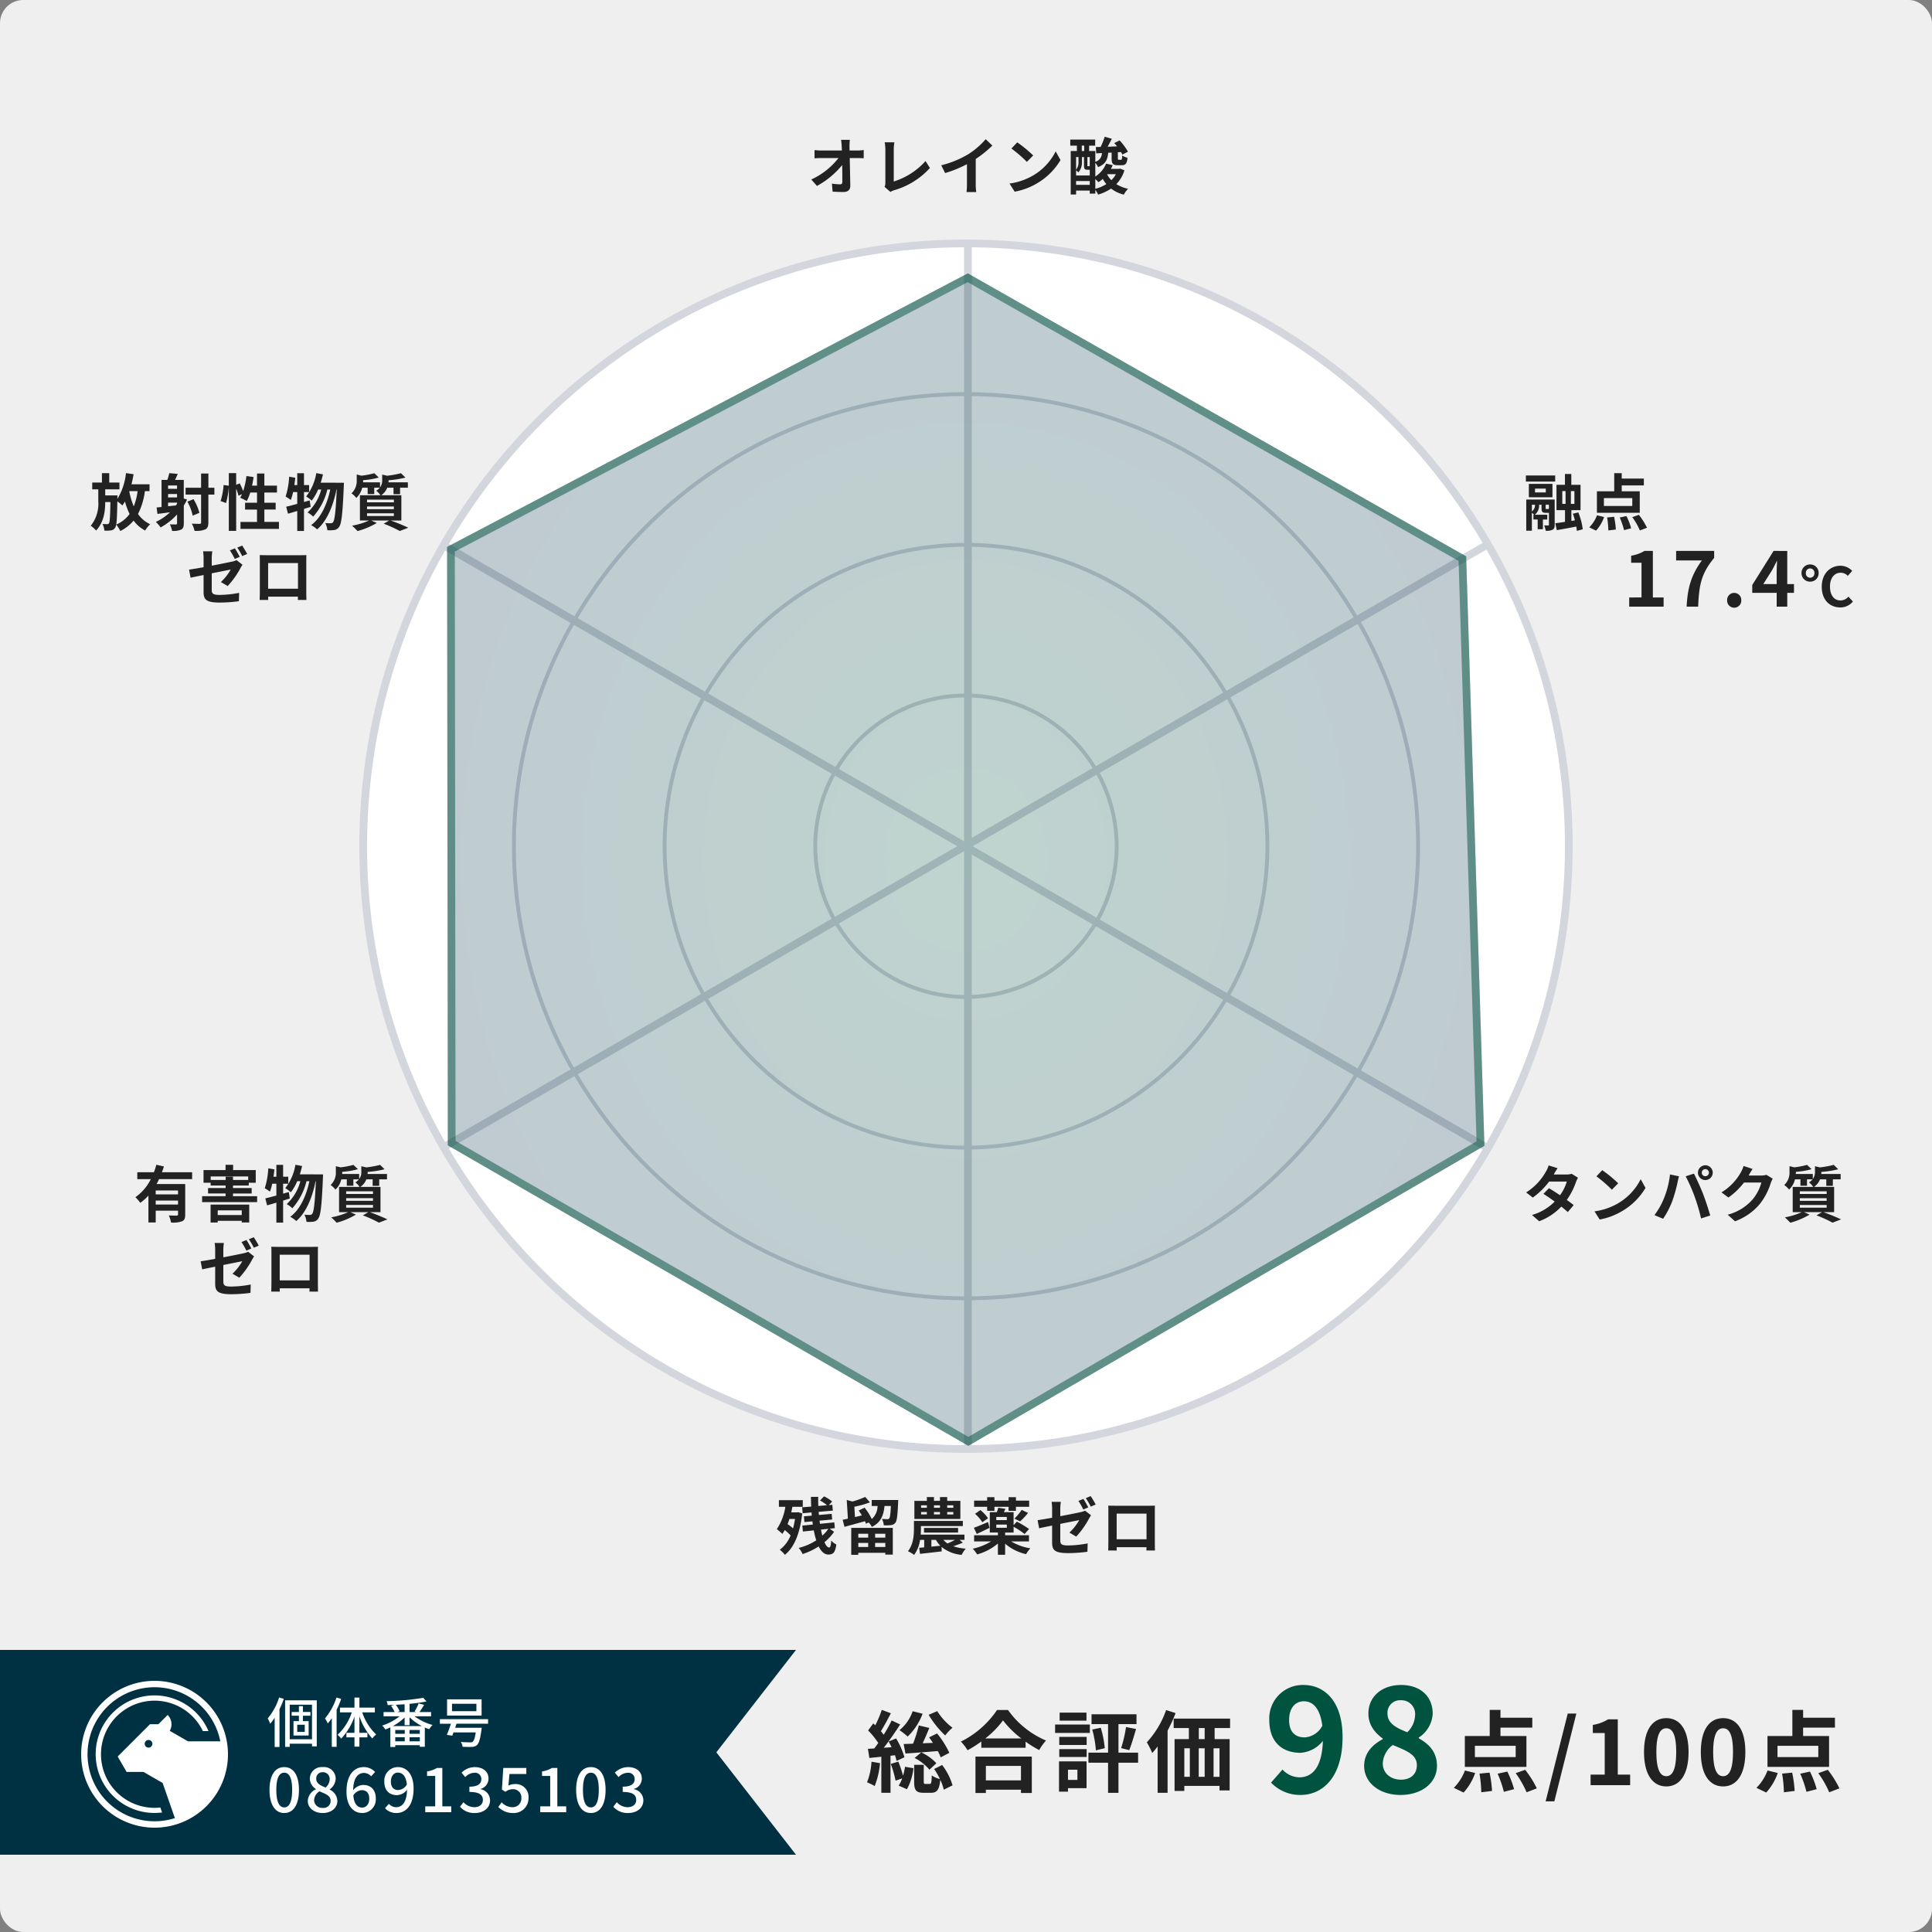 <svg xmlns="http://www.w3.org/2000/svg" xmlns:xlink="http://www.w3.org/1999/xlink" width="500" height="500" viewBox="0 0 500 500"><rect x="0" y="0" width="500" height="500" fill="#808080" stroke="none"/><defs><style>.a{fill:#efefef;}.b{fill:#fff;}.c{fill:#d3d6dd;}.d{fill:#222;}.e{fill:url(#a);}.f{fill:rgba(0,83,63,0.5);}.g{fill:#003143;}.h{fill:#00533f;}</style><radialGradient id="a" cx="0.5" cy="0.5" r="0.5" gradientUnits="objectBoundingBox"><stop offset="0" stop-color="#00533f" stop-opacity="0.251"/><stop offset="1" stop-color="#003143" stop-opacity="0.251"/></radialGradient></defs><g transform="translate(-120 -3020)"><rect class="a" width="500" height="500" rx="6" transform="translate(120 3020)"/><g transform="translate(0 -31)"><path class="b" d="M156,0A156,156,0,1,1,0,156,156,156,0,0,1,156,0Z" transform="translate(214 3114)"/><path class="c" d="M156-1a158.156,158.156,0,0,1,31.64,3.19,156.146,156.146,0,0,1,56.141,23.624,157.455,157.455,0,0,1,56.881,69.074,156.216,156.216,0,0,1,9.149,29.472,158.521,158.521,0,0,1,0,63.28,156.146,156.146,0,0,1-23.624,56.141,157.455,157.455,0,0,1-69.074,56.881,156.216,156.216,0,0,1-29.472,9.149,158.521,158.521,0,0,1-63.28,0,156.146,156.146,0,0,1-56.141-23.624,157.455,157.455,0,0,1-56.881-69.074A156.216,156.216,0,0,1,2.19,187.64a158.521,158.521,0,0,1,0-63.28A156.146,156.146,0,0,1,25.814,68.219,157.455,157.455,0,0,1,94.888,11.338,156.216,156.216,0,0,1,124.36,2.19,158.156,158.156,0,0,1,156-1Zm0,312a156.15,156.15,0,0,0,31.239-3.149,154.145,154.145,0,0,0,55.422-23.322,155.455,155.455,0,0,0,56.158-68.2,154.215,154.215,0,0,0,9.031-29.094,156.52,156.52,0,0,0,0-62.478,154.145,154.145,0,0,0-23.322-55.422,155.455,155.455,0,0,0-68.2-56.158,154.215,154.215,0,0,0-29.094-9.031,156.52,156.52,0,0,0-62.478,0A154.145,154.145,0,0,0,69.339,27.471a155.455,155.455,0,0,0-56.158,68.2,154.215,154.215,0,0,0-9.031,29.094,156.52,156.52,0,0,0,0,62.478,154.145,154.145,0,0,0,23.322,55.422,155.455,155.455,0,0,0,68.2,56.158,154.215,154.215,0,0,0,29.094,9.031A156.15,156.15,0,0,0,156,311Z" transform="translate(214 3114)"/><path class="c" d="M117-.5a118.364,118.364,0,0,1,23.68,2.387A116.86,116.86,0,0,1,182.7,19.567a117.842,117.842,0,0,1,42.57,51.7,116.91,116.91,0,0,1,6.847,22.057,118.641,118.641,0,0,1,0,47.36,116.859,116.859,0,0,1-17.68,42.016,117.842,117.842,0,0,1-51.7,42.57,116.91,116.91,0,0,1-22.057,6.847,118.641,118.641,0,0,1-47.36,0A116.859,116.859,0,0,1,51.3,214.433a117.841,117.841,0,0,1-42.57-51.7A116.91,116.91,0,0,1,1.887,140.68a118.641,118.641,0,0,1,0-47.36A116.859,116.859,0,0,1,19.567,51.3a117.841,117.841,0,0,1,51.7-42.57A116.91,116.91,0,0,1,93.32,1.887,118.364,118.364,0,0,1,117-.5Zm0,234a117.362,117.362,0,0,0,23.479-2.367A115.859,115.859,0,0,0,182.136,213.6a116.842,116.842,0,0,0,42.209-51.257,115.91,115.91,0,0,0,6.788-21.868,117.64,117.64,0,0,0,0-46.959A115.858,115.858,0,0,0,213.6,51.864,116.841,116.841,0,0,0,162.347,9.655a115.91,115.91,0,0,0-21.868-6.788,117.64,117.64,0,0,0-46.959,0A115.859,115.859,0,0,0,51.864,20.4,116.841,116.841,0,0,0,9.655,71.653,115.91,115.91,0,0,0,2.867,93.521a117.64,117.64,0,0,0,0,46.959A115.859,115.859,0,0,0,20.4,182.136a116.842,116.842,0,0,0,51.257,42.209,115.91,115.91,0,0,0,21.868,6.788A117.362,117.362,0,0,0,117,233.5Z" transform="translate(253 3153)"/><path class="c" d="M78-.5A79.077,79.077,0,0,1,93.82,1.095a78.072,78.072,0,0,1,28.07,11.812,78.728,78.728,0,0,1,28.44,34.537,78.108,78.108,0,0,1,4.574,14.736,79.261,79.261,0,0,1,0,31.64,78.072,78.072,0,0,1-11.812,28.07,78.728,78.728,0,0,1-34.537,28.44,78.108,78.108,0,0,1-14.736,4.574,79.261,79.261,0,0,1-31.64,0,78.072,78.072,0,0,1-28.07-11.812,78.728,78.728,0,0,1-28.44-34.537A78.108,78.108,0,0,1,1.095,93.82a79.261,79.261,0,0,1,0-31.64A78.072,78.072,0,0,1,12.907,34.11,78.728,78.728,0,0,1,47.444,5.669,78.108,78.108,0,0,1,62.18,1.095,79.077,79.077,0,0,1,78-.5Zm0,156a78.074,78.074,0,0,0,15.619-1.575,77.073,77.073,0,0,0,27.711-11.661,77.727,77.727,0,0,0,28.079-34.1,77.106,77.106,0,0,0,4.516-14.547,78.26,78.26,0,0,0,0-31.239,77.073,77.073,0,0,0-11.661-27.711,77.727,77.727,0,0,0-34.1-28.079A77.106,77.106,0,0,0,93.619,2.075a78.26,78.26,0,0,0-31.239,0A77.073,77.073,0,0,0,34.669,13.735,77.727,77.727,0,0,0,6.59,47.834,77.106,77.106,0,0,0,2.075,62.381a78.26,78.26,0,0,0,0,31.239,77.073,77.073,0,0,0,11.661,27.711,77.727,77.727,0,0,0,34.1,28.079,77.106,77.106,0,0,0,14.547,4.516A78.074,78.074,0,0,0,78,155.5Z" transform="translate(292 3192)"/><path class="c" d="M39-.5A39.51,39.51,0,0,1,54.375,75.4,39.51,39.51,0,0,1,23.625,2.6,39.253,39.253,0,0,1,39-.5Zm0,78A38.51,38.51,0,0,0,53.986,3.525,38.51,38.51,0,0,0,24.014,74.475,38.258,38.258,0,0,0,39,77.5Z" transform="translate(331 3231)"/><path class="d" d="M10.944-12.816H8.672c.064.416.112.928.16,1.616q.024.528.048,1.152h-5.3a15.316,15.316,0,0,1-1.776-.112v2.128c.56-.032,1.248-.064,1.824-.064H8A19,19,0,0,1,.96-2.544L2.432-.88A22,22,0,0,0,8.96-6.288c.032,1.648.032,3.248.032,4.32,0,.464-.16.672-.56.672A13.59,13.59,0,0,1,6.3-1.488L6.48.592c.912.064,1.808.1,2.784.1C10.48.688,11.072.1,11.056-.928c-.032-2.16-.1-4.832-.144-7.168h2.064c.432,0,1.04.032,1.552.048v-2.128a12.369,12.369,0,0,1-1.664.128h-2c0-.416-.016-.8-.016-1.152A13.685,13.685,0,0,1,10.944-12.816ZM19.92-.64,21.44.672A4.13,4.13,0,0,1,22.384.24a20.05,20.05,0,0,0,9.28-5.76L30.528-7.328a18.333,18.333,0,0,1-8.224,5.3v-8.32a11.7,11.7,0,0,1,.16-1.824H19.952a10.223,10.223,0,0,1,.176,1.824V-1.68A2.09,2.09,0,0,1,19.92-.64ZM34.592-6.224,35.6-4.208a32.06,32.06,0,0,0,5.648-2.3v5.12A17.919,17.919,0,0,1,41.136.7h2.528a11,11,0,0,1-.144-2.1V-7.856a29.348,29.348,0,0,0,4.3-3.472L46.1-12.976a20.512,20.512,0,0,1-4.512,3.888A25.728,25.728,0,0,1,34.592-6.224ZM54.256-12.16l-1.5,1.6a33.268,33.268,0,0,1,4,3.456l1.632-1.664A32.315,32.315,0,0,0,54.256-12.16Zm-2,10.656L53.6.608a17.328,17.328,0,0,0,5.936-2.256,17.014,17.014,0,0,0,5.92-5.92L64.208-9.824A15.066,15.066,0,0,1,58.384-3.6,16.491,16.491,0,0,1,52.256-1.5ZM74.464-2.656a7.787,7.787,0,0,1,.816.816,8.968,8.968,0,0,0,1.12-.848,7.874,7.874,0,0,0,.928,1.328A9.975,9.975,0,0,1,74.464-.144Zm-4.976,1.5v-.992h3.536v.992Zm.624-7.2v1.168a3.08,3.08,0,0,1-.624,2.112v-3.28Zm.848-2.96h.64V-9.92h-.64Zm2.064,5.3a.357.357,0,0,1-.192.032H72.56c-.128,0-.144-.032-.144-.224V-8.352h.608ZM71.008-8.352h.528v2.144c0,.928.192,1.136.9,1.136h.592v1.488H69.488V-4.912a3.936,3.936,0,0,1,.592.528,3.919,3.919,0,0,0,.928-2.784ZM79.792-3.92a6.1,6.1,0,0,1-1.168,1.536,5.66,5.66,0,0,1-1.088-1.472l.048-.064ZM80.88-5.36l-.272.064H78.5a6.642,6.642,0,0,0,.464-.96l-1.7-.4a7.3,7.3,0,0,1-2.8,3.344V-6.848a4.335,4.335,0,0,1,.72,1.1c1.952-.768,2.448-1.968,2.624-3.728l.88-.032v1.488c0,1.328.272,1.776,1.584,1.776h1.04c.96,0,1.344-.4,1.488-1.92a4.878,4.878,0,0,1-1.376-.576c-.032.96-.1,1.088-.32,1.088H80.56c-.224,0-.256-.032-.256-.384V-9.6l.816-.048c.144.24.256.464.352.656l1.44-.752a14.68,14.68,0,0,0-2.16-2.912l-1.376.672q.36.408.72.864l-2.448.1c.368-.64.736-1.376,1.1-2.064L76.9-13.616a19.732,19.732,0,0,1-1.056,2.64l-1.248.032L74.7-9.312l1.472-.08A2.353,2.353,0,0,1,74.464-7.12v-2.8h-1.6v-1.392h1.568V-12.88H67.984v1.568H69.7V-9.92H68.1V1.328h1.392V.32h3.536V1.1h1.44V.128A7.152,7.152,0,0,1,75.2,1.36,12.09,12.09,0,0,0,78.544-.192a9.265,9.265,0,0,0,3.3,1.568,6.171,6.171,0,0,1,1.1-1.52,9.587,9.587,0,0,1-3.04-1.2A8.656,8.656,0,0,0,82-4.928Z" transform="translate(329 3100)"/><path class="d" d="M6.208-4.272c-.16,0-.192-.016-.192-.272v-.832h.848v.992c-.048.08-.08.112-.24.112Zm-3.76-1.1h.816a2.111,2.111,0,0,1-.816,1.744Zm5.9-1.344H.992V1.344H2.448V-3.3a4.654,4.654,0,0,1,.576.512H2.848v1.232h1.1V.96H5.3V-1.552H6.432V-2.784H3.2A3.023,3.023,0,0,0,4.32-5.376h.624v.832c0,.992.208,1.264,1.1,1.264h.816V-.224c0,.16-.048.208-.192.208s-.608,0-1.04-.016a5.7,5.7,0,0,1,.4,1.392A3.652,3.652,0,0,0,7.808,1.1c.432-.24.544-.624.544-1.3Zm-2.3-1.84H3.264v-.992H6.048Zm1.728-2.224H1.664v3.472H7.776ZM.9-11.376H8.48v-1.568H.9ZM10.32-8.912h.848V-5.6H10.32ZM13.456-5.6h-.912V-8.912h.912ZM15.616.976a17.235,17.235,0,0,0-1.152-4.368l-1.408.336c.192.528.368,1.12.528,1.728l-.912.144V-3.968H15.04v-6.56H12.656v-2.8H11.008v2.8H8.816v6.56h2.208V-.944c-.944.144-1.808.272-2.512.352L8.9,1.2c1.456-.256,3.28-.576,5.04-.928a8.266,8.266,0,0,1,.144,1.12ZM28.432-5.056H21.088V-7.088h7.344Zm1.936-3.792H25.7v-1.52h5.728v-1.776H25.7v-1.408H23.76v4.7H19.28V-3.3H30.368ZM19.056,1.328a10.217,10.217,0,0,0,2.08-3.52L19.3-2.64a8.811,8.811,0,0,1-2,3.12ZM21.92-2.08a22.9,22.9,0,0,1,.32,3.36l1.936-.24a21.435,21.435,0,0,0-.448-3.3Zm3.264.016A19.826,19.826,0,0,1,26.3,1.2l1.84-.48a17.366,17.366,0,0,0-1.216-3.168Zm3.248-.1A17.693,17.693,0,0,1,30.4,1.28l1.84-.7a18.7,18.7,0,0,0-2.1-3.344Z" transform="translate(514 3187)"/><path class="d" d="M9.1-12.672l-2.32-.72a6.622,6.622,0,0,1-.736,1.664A14.856,14.856,0,0,1,.96-6.4L2.688-5.072A19.244,19.244,0,0,0,6.912-9.216h4.576A11.357,11.357,0,0,1,9.728-5.68C8.72-6.352,7.712-7.008,6.864-7.488L5.44-6.032c.816.512,1.872,1.232,2.912,2A13.592,13.592,0,0,1,2.48-.56L4.336,1.056a15.055,15.055,0,0,0,5.728-3.792c.656.528,1.248,1.024,1.68,1.424l1.52-1.808c-.464-.384-1.088-.848-1.776-1.344a18.322,18.322,0,0,0,2.368-4.608,7.527,7.527,0,0,1,.528-1.136l-1.632-1.008a5.08,5.08,0,0,1-1.392.176H8.112A17.237,17.237,0,0,1,9.1-12.672Zm11.552.512-1.5,1.6a33.268,33.268,0,0,1,4,3.456l1.632-1.664A32.315,32.315,0,0,0,20.656-12.16Zm-2,10.656L20,.608a17.327,17.327,0,0,0,5.936-2.256,17.014,17.014,0,0,0,5.92-5.92L30.608-9.824A15.066,15.066,0,0,1,24.784-3.6,16.491,16.491,0,0,1,18.656-1.5Zm27.76-10a.929.929,0,0,1,.928-.928.929.929,0,0,1,.928.928.925.925,0,0,1-.928.912A.925.925,0,0,1,46.416-11.5Zm-.992,0a1.922,1.922,0,0,0,1.92,1.9,1.922,1.922,0,0,0,1.92-1.9,1.926,1.926,0,0,0-1.92-1.92A1.926,1.926,0,0,0,45.424-11.5ZM36.672-4.976a19.277,19.277,0,0,1-2.5,4.448l2.24.944A22,22,0,0,0,38.784-4.16a37.252,37.252,0,0,0,1.36-4.816c.064-.352.24-1.136.384-1.6l-2.336-.48A23.054,23.054,0,0,1,36.672-4.976Zm7.9-.336A49.437,49.437,0,0,1,46.24.336l2.368-.768c-.448-1.584-1.3-4.144-1.856-5.584-.608-1.552-1.712-4.016-2.368-5.248l-2.128.688A44.82,44.82,0,0,1,44.576-5.312ZM59.568-12.48l-2.336-.768a7.7,7.7,0,0,1-.72,1.68A14.088,14.088,0,0,1,51.52-6.416l1.792,1.328A18.237,18.237,0,0,0,57.344-8.96h4.5a11.374,11.374,0,0,1-2.272,4.368A12.751,12.751,0,0,1,53.12-.64l1.888,1.7a14.94,14.94,0,0,0,6.464-4.512A16.694,16.694,0,0,0,64.256-8.8a6.406,6.406,0,0,1,.528-1.152L63.152-10.96a5.131,5.131,0,0,1-1.392.192H58.544c.016-.032.032-.048.048-.08C58.784-11.2,59.2-11.92,59.568-12.48ZM71.792-3.152h6.944v.7H71.792Zm0-1.76h6.944v.688H71.792Zm0-1.776h6.944V-6H71.792ZM80.672-1.3V-7.824H75.456a4.252,4.252,0,0,0,1.568-1.968H78.64v1.68h1.7v-1.68h2.016v-1.376H77.344c.016-.16.016-.32.016-.464v-.08a24.977,24.977,0,0,0,4.368-.688l-1.152-1.136a24.7,24.7,0,0,1-3.584.656l-1.28-.3v1.456a2.9,2.9,0,0,1-.56,1.856v-1.3h-4.4c.016-.16.016-.336.016-.48v-.08a20.493,20.493,0,0,0,4.064-.688l-1.168-1.12a19.542,19.542,0,0,1-3.328.64l-1.216-.3v1.456A4.342,4.342,0,0,1,67.76-8.32a5.485,5.485,0,0,1,1.248,1.184,5.346,5.346,0,0,0,1.536-2.656h1.408v1.664h1.7V-9.792h1.44a3.941,3.941,0,0,1-.928.8,4.548,4.548,0,0,1,1.1,1.168H69.952V-1.3H72.32A18.788,18.788,0,0,1,67.92.048,19.3,19.3,0,0,1,69.328,1.44a19.826,19.826,0,0,0,4.992-2.1L72.864-1.3h4.672L76.1-.464a31.548,31.548,0,0,1,4.16,1.888L82.464.576C81.376.048,79.536-.72,77.9-1.3Z" transform="translate(514 3366)"/><path class="c" d="M1782.8,3425.5h-2v-312h2Z" transform="translate(-1411.297 1)"/><path class="c" d="M1782.8,3425.5h-2v-312h2Z" transform="translate(4092.103 3361.669) rotate(120)"/><path class="c" d="M1782.8,3425.5h-2v-312h2Z" transform="translate(-1570.838 6447.831) rotate(-120)"/><path class="e" d="M1740.469,3121.747l-134.763,70.787.19,154.887L1740.6,3425.18l133.565-77.658-4.727-152.535Z" transform="translate(-1370)"/><path class="f" d="M1740.431,3124.025l-132.725,69.716.187,152.524,132.706,76.6,131.533-76.476-4.655-150.221-127.047-72.146m.037-2.279,128.974,73.24,4.727,152.535L1740.6,3425.18,1605.9,3347.421l-.19-154.887Z" transform="translate(-1370)"/><path class="d" d="M-31.3-8.9h2.112a16.788,16.788,0,0,1-.992,3.952,18.54,18.54,0,0,1-1.152-3.84Zm5.2,0v-1.76h-4.672c.208-.848.4-1.728.544-2.624l-1.968-.272A16.019,16.019,0,0,1-34.416-6.88v-.16c.016-.208.016-.752.016-.752h-3.168V-9.36h3.68v-1.76h-2.64v-2.432h-1.888v2.432h-2.512v1.76h1.568v3.088A9.12,9.12,0,0,1-41.312.064,6.981,6.981,0,0,1-39.92,1.312c1.984-2.176,2.336-4.848,2.352-7.376h1.344c-.064,3.792-.16,5.152-.368,5.472a.464.464,0,0,1-.464.24c-.256,0-.7,0-1.216-.048a5.2,5.2,0,0,1,.5,1.728,9.247,9.247,0,0,0,1.712-.064A1.438,1.438,0,0,0-35.008.576c.416-.56.5-2.3.576-6.832a10.989,10.989,0,0,1,1.3,1.072,9.427,9.427,0,0,0,.672-1.024,18.3,18.3,0,0,0,1.2,3.232A8.377,8.377,0,0,1-34.72-.24a9.032,9.032,0,0,1,1.056,1.664,10.429,10.429,0,0,0,3.44-2.7A8.642,8.642,0,0,0-27.232,1.3a7.562,7.562,0,0,1,1.3-1.632,7.817,7.817,0,0,1-3.152-2.656A17.823,17.823,0,0,0-27.3-8.9Zm4.8,2.976h2.32v.288l-.288.432-2.032.224Zm2.32-3.568H-21.3v-.864h2.32Zm0,2.224H-21.3v-.88h2.32Zm1.744.288v-4.816H-19.5c.224-.448.464-.992.7-1.552l-2.192-.208a14.043,14.043,0,0,1-.5,1.76h-1.5v7.008l-1.28.128.224,1.664c.96-.128,2.08-.272,3.248-.432a13.635,13.635,0,0,1-3.664,2.5A9.239,9.239,0,0,1-23.232.5a16.37,16.37,0,0,0,4.256-3.36V-.592c0,.24-.08.3-.288.32-.224,0-.912,0-1.568-.032a7.32,7.32,0,0,1,.576,1.7A5.14,5.14,0,0,0-17.9,1.056c.512-.288.672-.768.672-1.616V-5.168a16.018,16.018,0,0,0,.848-1.552Zm7.92-2.8h-1.552v-3.68h-1.888v3.68h-4.016V-8h4.016V-.816c0,.288-.08.368-.368.384-.288,0-1.152,0-2.032-.048a6.984,6.984,0,0,1,.7,1.856,6.114,6.114,0,0,0,2.784-.368c.576-.288.8-.816.8-1.808V-8h1.552ZM-13.2-3.28a12.877,12.877,0,0,0-1.52-3.536l-1.584.64a13.028,13.028,0,0,1,1.376,3.632ZM3.616-.928v-3.2H6.544V-5.9H3.616V-8.528H6.88V-10.32H3.616v-3.136h-1.9v3.136H.432c.16-.72.288-1.472.4-2.224L-1.024-12.8a19.365,19.365,0,0,1-.848,3.9,18.345,18.345,0,0,0-.88-2.016l-.928.384v-3.024h-1.9v3.264l-1.344-.192a19.016,19.016,0,0,1-.784,4.16l1.408.512a20.39,20.39,0,0,0,.72-4.24V1.392h1.9V-9.536A11.126,11.126,0,0,1-3.072-7.7l.912-.416c-.16.336-.32.64-.48.928a16.825,16.825,0,0,1,1.7.864,10.93,10.93,0,0,0,.9-2.208h1.76V-5.9H-1.376v1.776H1.712v3.2H-2.56V.88H7.392V-.928ZM15.344-6.5l-1.472.416V-8.656H15.2v-1.808H13.872v-3.072H12.128v3.072h-.752c.1-.64.176-1.264.24-1.9l-1.584-.272A20,20,0,0,1,9.12-7.488a13.92,13.92,0,0,1,1.344.88,14.541,14.541,0,0,0,.592-2.048h1.072V-5.6c-1.088.3-2.064.56-2.864.736l.464,1.808c.736-.192,1.536-.448,2.4-.7V1.408h1.744v-5.7c.592-.176,1.152-.368,1.728-.528Zm2.848-4.576c.224-.7.432-1.424.592-2.16l-1.728-.32A13.243,13.243,0,0,1,14.432-7.52a10.857,10.857,0,0,1,1.44,1.072A11.914,11.914,0,0,0,17.52-9.312h.816A12.411,12.411,0,0,1,14.8-3.376,6.725,6.725,0,0,1,16.256-2.3,16.181,16.181,0,0,0,19.92-9.312h.752c-.8,3.744-2.4,7.376-4.96,9.216a7.1,7.1,0,0,1,1.552,1.1C19.84-1.12,21.488-5.28,22.272-9.312h.08c-.256,5.744-.544,7.92-.944,8.432a.668.668,0,0,1-.592.3A12.979,12.979,0,0,1,19.392-.64a5.319,5.319,0,0,1,.528,1.856,9.149,9.149,0,0,0,1.808-.048A1.753,1.753,0,0,0,22.976.336c.608-.8.9-3.408,1.2-10.544.016-.224.032-.864.032-.864Zm12,7.92h6.944v.7H30.192Zm0-1.76h6.944v.688H30.192Zm0-1.776h6.944V-6H30.192ZM39.072-1.3V-7.824H33.856a4.252,4.252,0,0,0,1.568-1.968H37.04v1.68h1.7v-1.68h2.016v-1.376H35.744c.016-.16.016-.32.016-.464v-.08a24.977,24.977,0,0,0,4.368-.688l-1.152-1.136a24.7,24.7,0,0,1-3.584.656l-1.28-.3v1.456a2.9,2.9,0,0,1-.56,1.856v-1.3h-4.4c.016-.16.016-.336.016-.48v-.08a20.493,20.493,0,0,0,4.064-.688l-1.168-1.12a19.542,19.542,0,0,1-3.328.64l-1.216-.3v1.456A4.342,4.342,0,0,1,26.16-8.32a5.485,5.485,0,0,1,1.248,1.184,5.346,5.346,0,0,0,1.536-2.656h1.408v1.664h1.7V-9.792h1.44a3.941,3.941,0,0,1-.928.8,4.548,4.548,0,0,1,1.1,1.168H28.352V-1.3H30.72A18.788,18.788,0,0,1,26.32.048,19.3,19.3,0,0,1,27.728,1.44a19.826,19.826,0,0,0,4.992-2.1L31.264-1.3h4.672L34.5-.464a31.548,31.548,0,0,1,4.16,1.888L40.864.576C39.776.048,37.936-.72,36.3-1.3ZM-4.016,5.912-5.3,6.44A20.372,20.372,0,0,1-4.032,8.664l1.28-.56C-3.056,7.512-3.616,6.5-4.016,5.912Zm1.888-.72-1.264.528a18.67,18.67,0,0,1,1.28,2.192l1.28-.544A25.025,25.025,0,0,0-2.128,5.192Zm-9.984,11.984c0,1.888.528,2.768,4.16,2.768a37.662,37.662,0,0,0,4.976-.352l.064-2.16a27.636,27.636,0,0,1-5.056.528c-1.744,0-2.032-.352-2.032-1.344v-4.24c2.256-.448,4.416-.88,4.912-.976a13.784,13.784,0,0,1-2.544,3.232l1.76,1.04A22.5,22.5,0,0,0-2.56,11.016c.144-.288.368-.64.512-.864l-1.536-1.2a4.684,4.684,0,0,1-1.136.384c-.72.16-2.96.624-5.28,1.056V8.52a13.208,13.208,0,0,1,.144-1.84H-12.24a13.468,13.468,0,0,1,.128,1.84v2.272c-1.584.288-2.992.528-3.76.624l.4,2.1c.672-.16,1.936-.416,3.36-.7ZM2.416,7.656c.032.448.032,1.1.032,1.552v7.824c0,.768-.048,2.16-.048,2.24H4.608c0-.048,0-.416-.016-.864H12.3c0,.464-.016.832-.016.864H14.5c0-.064-.032-1.6-.032-2.224V9.208c0-.48,0-1.072.032-1.552-.576.032-1.184.032-1.584.032h-8.8C3.68,7.688,3.072,7.672,2.416,7.656ZM4.592,9.72H12.32v6.64H4.592Z" transform="translate(184.799 3187)"/><path class="d" d="M-21.728-5.888H-27.5V-6.912h5.776ZM-27.5-3.264V-4.3h5.776v1.04ZM-18.08-9.84v-1.792h-7.808c.192-.5.352-.992.512-1.488l-1.968-.448a15.963,15.963,0,0,1-.624,1.936h-4.3V-9.84h3.5a12.425,12.425,0,0,1-3.984,4.672A10.724,10.724,0,0,1-31.5-3.712a11.727,11.727,0,0,0,2.112-1.872v6.96H-27.5V-1.68h5.776v.96c0,.224-.1.3-.368.32-.272,0-1.2,0-2.016-.048a7.9,7.9,0,0,1,.576,1.84,7.047,7.047,0,0,0,2.832-.32c.656-.288.832-.8.832-1.744v-7.9H-27.28a13.377,13.377,0,0,0,.64-1.264ZM-5.232-1.76V-.544h-6.224V-1.76ZM-13.3,1.392h1.84V.944h6.224v.432H-3.3V-3.248h-10Zm.032-11.024v-.9h9.7v.9H-7.5v-.832h-1.9v.832ZM-7.5-5.424v-.7h4.832V-7.536H-7.5v-.656h4.08v-.72h1.808v-3.28H-7.472v-1.36H-9.424v1.36h-5.7v3.28h1.84v.72h3.872v.656h-4.544v1.408h4.544v.7h-6.08v1.536h14.24V-5.424ZM6.944-6.5,5.472-6.08V-8.656H6.8v-1.808H5.472v-3.072H3.728v3.072H2.976c.1-.64.176-1.264.24-1.9L1.632-12.64A20,20,0,0,1,.72-7.488a13.921,13.921,0,0,1,1.344.88,14.541,14.541,0,0,0,.592-2.048H3.728V-5.6c-1.088.3-2.064.56-2.864.736l.464,1.808c.736-.192,1.536-.448,2.4-.7V1.408H5.472v-5.7c.592-.176,1.152-.368,1.728-.528Zm2.848-4.576c.224-.7.432-1.424.592-2.16l-1.728-.32A13.243,13.243,0,0,1,6.032-7.52a10.857,10.857,0,0,1,1.44,1.072A11.914,11.914,0,0,0,9.12-9.312h.816A12.411,12.411,0,0,1,6.4-3.376,6.725,6.725,0,0,1,7.856-2.3,16.181,16.181,0,0,0,11.52-9.312h.752c-.8,3.744-2.4,7.376-4.96,9.216a7.1,7.1,0,0,1,1.552,1.1C11.44-1.12,13.088-5.28,13.872-9.312h.08c-.256,5.744-.544,7.92-.944,8.432a.668.668,0,0,1-.592.3A12.979,12.979,0,0,1,10.992-.64a5.319,5.319,0,0,1,.528,1.856,9.148,9.148,0,0,0,1.808-.048A1.753,1.753,0,0,0,14.576.336c.608-.8.9-3.408,1.2-10.544.016-.224.032-.864.032-.864Zm12,7.92h6.944v.7H21.792Zm0-1.76h6.944v.688H21.792Zm0-1.776h6.944V-6H21.792ZM30.672-1.3V-7.824H25.456a4.252,4.252,0,0,0,1.568-1.968H28.64v1.68h1.7v-1.68h2.016v-1.376H27.344c.016-.16.016-.32.016-.464v-.08a24.977,24.977,0,0,0,4.368-.688l-1.152-1.136a24.7,24.7,0,0,1-3.584.656l-1.28-.3v1.456a2.9,2.9,0,0,1-.56,1.856v-1.3h-4.4c.016-.16.016-.336.016-.48v-.08a20.493,20.493,0,0,0,4.064-.688l-1.168-1.12a19.542,19.542,0,0,1-3.328.64l-1.216-.3v1.456A4.342,4.342,0,0,1,17.76-8.32a5.485,5.485,0,0,1,1.248,1.184,5.346,5.346,0,0,0,1.536-2.656h1.408v1.664h1.7V-9.792h1.44a3.941,3.941,0,0,1-.928.8,4.548,4.548,0,0,1,1.1,1.168H19.952V-1.3H22.32A18.788,18.788,0,0,1,17.92.048,19.3,19.3,0,0,1,19.328,1.44a19.826,19.826,0,0,0,4.992-2.1L22.864-1.3h4.672L26.1-.464a31.548,31.548,0,0,1,4.16,1.888L32.464.576C31.376.048,29.536-.72,27.9-1.3ZM-4.016,5.912-5.3,6.44A20.372,20.372,0,0,1-4.032,8.664l1.28-.56C-3.056,7.512-3.616,6.5-4.016,5.912Zm1.888-.72-1.264.528a18.67,18.67,0,0,1,1.28,2.192l1.28-.544A25.025,25.025,0,0,0-2.128,5.192Zm-9.984,11.984c0,1.888.528,2.768,4.16,2.768a37.662,37.662,0,0,0,4.976-.352l.064-2.16a27.636,27.636,0,0,1-5.056.528c-1.744,0-2.032-.352-2.032-1.344v-4.24c2.256-.448,4.416-.88,4.912-.976a13.784,13.784,0,0,1-2.544,3.232l1.76,1.04A22.5,22.5,0,0,0-2.56,11.016c.144-.288.368-.64.512-.864l-1.536-1.2a4.684,4.684,0,0,1-1.136.384c-.72.16-2.96.624-5.28,1.056V8.52a13.208,13.208,0,0,1,.144-1.84H-12.24a13.468,13.468,0,0,1,.128,1.84v2.272c-1.584.288-2.992.528-3.76.624l.4,2.1c.672-.16,1.936-.416,3.36-.7ZM2.416,7.656c.032.448.032,1.1.032,1.552v7.824c0,.768-.048,2.16-.048,2.24H4.608c0-.048,0-.416-.016-.864H12.3c0,.464-.016.832-.016.864H14.5c0-.064-.032-1.6-.032-2.224V9.208c0-.48,0-1.072.032-1.552-.576.032-1.184.032-1.584.032h-8.8C3.68,7.688,3.072,7.672,2.416,7.656ZM4.592,9.72H12.32v6.64H4.592Z" transform="translate(187.799 3366)"/><path class="d" d="M4.944-7.9a20.381,20.381,0,0,1-.5,2.432,16.082,16.082,0,0,0-1.424-1.1C3.2-6.992,3.36-7.44,3.5-7.9Zm.784-1.744-.3.048H3.968c.112-.464.224-.96.3-1.44H6.96v-1.728H.784v1.728H2.448A14.12,14.12,0,0,1,.24-5.264,15.781,15.781,0,0,1,1.664-4.032a7.492,7.492,0,0,0,.624-.992,12.879,12.879,0,0,1,1.52,1.392A8.784,8.784,0,0,1,1.008.08,6.373,6.373,0,0,1,2.32,1.392C4.672-.448,6.256-4.1,6.816-9.344Zm7.84,4.3a8.819,8.819,0,0,1-1.552,1.76c-.128-.48-.24-.992-.352-1.552Zm.352-.032,1.328-.144L15.12-7.008l-3.712.368c-.032-.256-.064-.544-.112-.816l3.28-.3-.144-1.456-3.3.288c-.016-.272-.048-.544-.064-.816l3.664-.32-.128-1.5-.912.08.864-.912a8.019,8.019,0,0,0-2.1-1.344l-1.04,1.056a9.971,9.971,0,0,1,1.808,1.232l-2.24.192c-.032-.784-.048-1.568-.032-2.352H9.072c0,.832.032,1.664.064,2.512L6.8-10.912l.128,1.536,2.3-.208c.016.288.032.56.064.832l-2.048.176.144,1.488L9.456-7.28c.032.272.064.56.112.832l-2.736.272.16,1.536,2.816-.3a20.2,20.2,0,0,0,.64,2.576A14.567,14.567,0,0,1,5.9-.4,7.205,7.205,0,0,1,6.928,1.184,17.535,17.535,0,0,0,11.072-.784c.64,1.3,1.472,2.1,2.5,2.1,1.28,0,1.776-.56,2.08-2.592A4.37,4.37,0,0,1,14.32-2.32c-.08,1.36-.24,1.808-.544,1.808-.416,0-.832-.512-1.2-1.376a12.137,12.137,0,0,0,2.48-2.688Zm9.968,1.312v.992h-2.56v-.992Zm4.432.992H25.68v-.992h2.64ZM25.68-.64V-1.7h2.64V-.64Zm-4.352,0V-1.7h2.56V-.64ZM19.5,1.392h1.824V.864H28.32v.464h1.936V-5.584H19.5ZM24.8-12.8v1.552h1.52a4.658,4.658,0,0,1-1.5,3.376,15.524,15.524,0,0,0-1.856-2.944l-1.536.736c.272.384.56.832.832,1.264l-1.792.432-.16-2.672a26.165,26.165,0,0,0,4.032-1.136L23.12-13.6a21.679,21.679,0,0,1-3.312,1.184l-1.472-.4.3,4.848c-.5.112-.96.208-1.36.288l.48,1.824c1.5-.416,3.456-.944,5.3-1.456a6.041,6.041,0,0,1,.256.656L24-6.992a4.557,4.557,0,0,1,.832,1.152c2.368-1.152,3.04-3.024,3.28-5.408H29.76c-.1,2.128-.224,2.976-.432,3.216a.56.56,0,0,1-.512.192c-.256,0-.784-.016-1.376-.064a4,4,0,0,1,.48,1.648A10.6,10.6,0,0,0,29.76-6.3,1.661,1.661,0,0,0,30.912-6.9c.416-.5.576-1.872.72-5.2.016-.224.032-.7.032-.7Zm21.12,2.016H44.336v-.64H45.92Zm0,1.728H44.336V-9.7H45.92ZM37.584-9.7h1.488v.64H37.584Zm0-1.728h1.488v.64H37.584ZM42.464-9.7v.64H40.912V-9.7Zm0-1.728v.64H40.912v-.64Zm5.28-1.152H44.336v-.976H42.464v.976H40.912v-.976h-1.84v.976H35.84v4.688h11.9ZM46.352-2.48a21.308,21.308,0,0,1-1.936.928,5.457,5.457,0,0,1-1.072-.928Zm-6.112,0h1.184A7.246,7.246,0,0,0,42.56-.96l-2.32.224Zm7.3,0H48.8V-3.84H37.488c.032-.528.048-1.024.048-1.472v-.736H48.384V-7.392H35.728v2.048c0,1.664-.16,4.08-1.552,5.792a9.421,9.421,0,0,1,1.6.96A8.546,8.546,0,0,0,37.312-2.48h1.072V-.544l-1.3.112L37.3,1.136C38.864.96,40.944.736,42.912.5L42.88-.656a9.407,9.407,0,0,0,5.2,2.048,7.3,7.3,0,0,1,1.056-1.6A12.741,12.741,0,0,1,45.92-.832c.768-.256,1.632-.576,2.464-.928Zm-.384-1.888v-1.2H38.336v1.2ZM54.672-10H56.56v-1.04h3.664V-10h1.9v-1.04h3.424v-1.6H62.128v-.9h-1.9v.9H56.56v-.9H54.672v.9H51.3v1.6h3.376ZM63.2-7.264a18.494,18.494,0,0,0,2.064-2.192l-1.648-.784a14.12,14.12,0,0,1-1.888,2.256ZM51.536-9.232A9.541,9.541,0,0,1,53.424-7.04L54.9-8.08a9.966,9.966,0,0,0-1.968-2.112ZM54.9-7.1c-1.36.576-2.72,1.168-3.664,1.488l.752,1.6c.992-.464,2.192-1.04,3.3-1.584Zm2.144.656h2.72v.832H57.04ZM59.76-7.6H57.04v-.816h2.72ZM65.5-2.08v-1.6H59.328v-.7H61.52v-1.5A22.507,22.507,0,0,1,64.368-4L65.52-5.3a26.881,26.881,0,0,0-3.152-1.9l-.848.912v-3.36H58.992c.128-.272.272-.56.416-.864L57.552-10.8a11.729,11.729,0,0,1-.368,1.152H55.36v5.264h2.1v.7H51.3v1.6h4.4A15.465,15.465,0,0,1,50.944-.192,7.85,7.85,0,0,1,52.08,1.28a13.966,13.966,0,0,0,5.376-2.816V1.376h1.872V-1.488a12.581,12.581,0,0,0,5.424,2.7,7.356,7.356,0,0,1,1.12-1.5A14.415,14.415,0,0,1,60.88-2.08Zm14.08-11.008-1.28.528a20.372,20.372,0,0,1,1.264,2.224l1.28-.56C80.544-11.488,79.984-12.5,79.584-13.088Zm1.888-.72-1.264.528a18.67,18.67,0,0,1,1.28,2.192l1.28-.544A25.026,25.026,0,0,0,81.472-13.808ZM71.488-1.824c0,1.888.528,2.768,4.16,2.768A37.662,37.662,0,0,0,80.624.592l.064-2.16a27.636,27.636,0,0,1-5.056.528c-1.744,0-2.032-.352-2.032-1.344v-4.24c2.256-.448,4.416-.88,4.912-.976a13.784,13.784,0,0,1-2.544,3.232l1.76,1.04A22.5,22.5,0,0,0,81.04-7.984c.144-.288.368-.64.512-.864l-1.536-1.2a4.684,4.684,0,0,1-1.136.384c-.72.16-2.96.624-5.28,1.056V-10.48a13.207,13.207,0,0,1,.144-1.84H71.36a13.469,13.469,0,0,1,.128,1.84v2.272c-1.584.288-2.992.528-3.76.624l.4,2.1c.672-.16,1.936-.416,3.36-.7Zm14.528-9.52c.032.448.032,1.1.032,1.552v7.824C86.048-1.2,86,.192,86,.272h2.208c0-.048,0-.416-.016-.864H95.9c0,.464-.016.832-.016.864H98.1c0-.064-.032-1.6-.032-2.224v-7.84c0-.48,0-1.072.032-1.552-.576.032-1.184.032-1.584.032h-8.8C87.28-11.312,86.672-11.328,86.016-11.344ZM88.192-9.28H95.92v6.64H88.192Z" transform="translate(320.799 3452)"/></g><path class="d" d="M16.33-18.216a24.31,24.31,0,0,0,4.3,5.359,10.361,10.361,0,0,1,1.886-2,16.084,16.084,0,0,1-3.956-4.3Zm5.359,9.844a23.743,23.743,0,0,0-3.174-5.014l-2.07,1.012c.322.437.667.92.989,1.426l-2.645.115c.575-1.242,1.173-2.668,1.725-3.979l-2.737-.644a35.733,35.733,0,0,1-1.472,4.715c-.9.046-1.725.069-2.438.092l.46,2.461c2.3-.161,5.382-.391,8.372-.644A12.244,12.244,0,0,1,19.458-7.2ZM12.7-7.038A12.089,12.089,0,0,1,16.537-4l1.794-1.679a12.664,12.664,0,0,0-3.91-2.806Zm-.506-12.1a10.863,10.863,0,0,1-3.4,4.9A19.24,19.24,0,0,1,10.9-12.581a15.736,15.736,0,0,0,3.864-5.911ZM1.541-6.072A17.284,17.284,0,0,1,.391-.736,14.321,14.321,0,0,1,2.369.23,21.07,21.07,0,0,0,3.749-5.7ZM7.613-7.751a13.523,13.523,0,0,1,.414,1.472l2.047-.943A20.381,20.381,0,0,0,7.912-12.1l-1.932.805c.253.46.506.943.759,1.472l-2.024.138c1.449-1.817,2.99-4.094,4.255-6.026L6.762-16.744a36.894,36.894,0,0,1-2.07,3.7c-.207-.3-.46-.621-.713-.92.805-1.311,1.771-3.082,2.576-4.646l-2.346-.874A30.155,30.155,0,0,1,2.53-15.5c-.184-.161-.345-.322-.529-.483L.667-14.168a21.052,21.052,0,0,1,2.622,3.243c-.345.506-.69.989-1.035,1.426L.621-9.407.989-7.038l3.1-.322V1.978H6.463V-7.613ZM6.532-5.5A27.4,27.4,0,0,1,7.774-1.173l1.7-.575a7.4,7.4,0,0,1-.9,1.863l2.139.943A14.567,14.567,0,0,0,12.4-4.393l-2.185-.368a17.234,17.234,0,0,1-.506,2.3A33.719,33.719,0,0,0,8.487-6.095ZM17.756-4.186a19.111,19.111,0,0,1,1.495,2.6,6.166,6.166,0,0,1-2.116-.943C17.089-.575,17-.322,16.583-.322H15.525c-.391,0-.46-.069-.46-.69V-5.267H12.581V-.989c0,2.231.414,2.967,2.507,2.967h1.817c1.518,0,2.185-.69,2.438-3.358a11.4,11.4,0,0,1,.9,2.553L22.517.046a16.135,16.135,0,0,0-2.691-5.267Zm22.471-.8v3.749H31.142V-4.991ZM28.451,2.024h2.691V1.173h9.085v.851h2.806v-9.43H28.451ZM31-12.1a23.5,23.5,0,0,0,4.577-4.669A25.2,25.2,0,0,0,40.3-12.1Zm3.036-7.36a24.349,24.349,0,0,1-9.361,8.188A11.169,11.169,0,0,1,26.4-9.039a32.045,32.045,0,0,0,3.565-2.254v1.61H41.423V-11.27a27.588,27.588,0,0,0,3.519,2.185,13.369,13.369,0,0,1,1.771-2.461,23.105,23.105,0,0,1-9.844-7.912Zm23.138.69H50.232v2.07h6.946Zm.874,3.082H49.059v2.162h8.993ZM54.832-4v2.645H52.394V-4ZM57.2-6.164h-7.13V1.679h2.323v-.9H57.2ZM50.14-7.291h7.084V-9.338H50.14Zm0-3.105h7.084v-2.093H50.14Zm20.4,1.978H65.458V-15.8h4.669v-2.553H58.489V-15.8h4.278v7.383H57.684v2.6h5.083v7.8h2.691v-7.8h5.083ZM58.673-14.4a27.638,27.638,0,0,1,.943,5.382l2.3-.552a27.415,27.415,0,0,0-1.035-5.29Zm9.568,5.336c.575-1.38,1.2-3.542,1.771-5.474l-2.6-.506a33.671,33.671,0,0,1-1.265,5.451Zm9.545-10.373a23.877,23.877,0,0,1-4.991,8.349,20.819,20.819,0,0,1,1.4,2.76,17.847,17.847,0,0,0,1.4-1.7V1.978h2.576v-16.1a39.919,39.919,0,0,0,2.07-4.531Zm9.982,7.521H86.25v-2.875h1.518Zm3.841,9.752H90.068V-9.545h1.541ZM82.5-9.545h1.426v7.383H82.5Zm5.267,0v7.383H86.227V-9.545Zm6.578-5.244v-2.438h-14.6v2.438h3.933v2.875h-3.7V1.495H82.5V.184h9.108V1.357h2.622V-11.914H90.344v-2.875Zm73.91,7.521H157.7v-2.921h10.557Zm2.783-5.451h-6.716V-14.9h8.234v-2.553h-8.234v-2.024H161.54v6.762H155.1v7.981h15.939ZM154.778,1.909a14.688,14.688,0,0,0,2.99-5.06L155.123-3.8A12.666,12.666,0,0,1,152.248.69Zm4.117-4.9a32.922,32.922,0,0,1,.46,4.83l2.783-.345a30.811,30.811,0,0,0-.644-4.738Zm4.692.023a28.5,28.5,0,0,1,1.61,4.692l2.645-.69a24.965,24.965,0,0,0-1.748-4.554Zm4.669-.138a25.434,25.434,0,0,1,2.829,4.945L173.73.828a26.88,26.88,0,0,0-3.013-4.807Zm7.751,7.291h2.254l5.7-22.724h-2.231ZM187.645,0H197.88V-2.737h-3.2V-17.043h-2.507a10.618,10.618,0,0,1-3.956,1.449V-13.5H191.3V-2.737h-3.657Zm19.6.322c3.473,0,5.75-3.036,5.75-8.9s-2.277-8.763-5.75-8.763-5.773,2.875-5.773,8.763C201.468-2.714,203.768.322,207.241.322Zm0-2.645c-1.472,0-2.576-1.472-2.576-6.256,0-4.761,1.1-6.141,2.576-6.141s2.553,1.38,2.553,6.141C209.794-3.8,208.713-2.323,207.241-2.323Zm14.7,2.645c3.473,0,5.75-3.036,5.75-8.9s-2.277-8.763-5.75-8.763-5.773,2.875-5.773,8.763C216.165-2.714,218.465.322,221.938.322Zm0-2.645c-1.472,0-2.576-1.472-2.576-6.256,0-4.761,1.1-6.141,2.576-6.141s2.553,1.38,2.553,6.141C224.491-3.8,223.41-2.323,221.938-2.323Zm24.633-4.945H236.014v-2.921h10.557Zm2.783-5.451h-6.716V-14.9h8.234v-2.553h-8.234v-2.024h-2.783v6.762h-6.44v7.981h15.939ZM233.093,1.909a14.688,14.688,0,0,0,2.99-5.06L233.438-3.8A12.666,12.666,0,0,1,230.563.69Zm4.117-4.9a32.922,32.922,0,0,1,.46,4.83l2.783-.345a30.811,30.811,0,0,0-.644-4.738Zm4.692.023a28.5,28.5,0,0,1,1.61,4.692l2.645-.69a24.965,24.965,0,0,0-1.748-4.554Zm4.669-.138A25.434,25.434,0,0,1,249.4,1.84L252.045.828a26.88,26.88,0,0,0-3.013-4.807Z" transform="translate(344 3482)"/><g transform="translate(0 -10)"><path class="g" d="M-1195.114,53H-1370V0h206l-20.612,26.5L-1164,53Z" transform="translate(1490 3457)"/><path class="b" d="M3.234-11.69A15.684,15.684,0,0,1,.28-6.272,9.261,9.261,0,0,1,.924-4.9,13.819,13.819,0,0,0,2.086-6.44V1.12H3.332V-8.652A21.279,21.279,0,0,0,4.438-11.34Zm6.636,8.9H7.924V-4.634H9.87Zm1.47-4.186v-.966H9.394V-9.45H8.358v1.512H6.482v.966H8.358v1.4h-1.4v3.724h3.92V-5.572H9.394v-1.4ZM5.978-.882V-9.828h5.768V-.882Zm-1.19-10.08V1.092h1.19V.266h5.768v.7h1.232V-10.962Zm13.286-.714a15.694,15.694,0,0,1-2.968,5.39,8.163,8.163,0,0,1,.728,1.316c.35-.42.686-.868,1.036-1.372v7.42h1.246V-8.5a22.357,22.357,0,0,0,1.176-2.828Zm9.94,3.836V-9.072h-4v-2.6H22.736v2.6H18.984V-7.84H22.05a14.177,14.177,0,0,1-3.682,5.81,4.811,4.811,0,0,1,.924.994,15.8,15.8,0,0,0,3.444-5.726v4.214H20.65v1.176h2.086V1.022H24.01V-1.372h2.072V-2.548H24.01v-4.3a16.287,16.287,0,0,0,3.346,5.768,5,5,0,0,1,.994-1.036A14.08,14.08,0,0,1,24.738-7.84ZM32.676-4.3A14.127,14.127,0,0,0,35.714-6.51v1.974H37v-2.03A12.838,12.838,0,0,0,40.166-4.3ZM36.988-.35V-1.4h2.66V-.35Zm-3.7-1.05h2.464V-.35H33.292Zm2.464-.9H33.292v-.98h2.464Zm3.892,0h-2.66v-.98h2.66ZM35.714-7.924H33.838l.574-.224a6.72,6.72,0,0,0-.98-1.652c.756-.042,1.526-.084,2.282-.14ZM42.56-6.832V-7.924h-3c.364-.5.8-1.2,1.2-1.862l-1.414-.378a14,14,0,0,1-1.05,2.1l.448.14H37v-2.128a39.318,39.318,0,0,0,4.382-.616l-.84-.938a64.984,64.984,0,0,1-9.478.868,4.116,4.116,0,0,1,.266,1.008c.532-.014,1.078-.028,1.624-.056l-.742.28a8.43,8.43,0,0,1,.924,1.582h-2.87v1.092h4.158A13.916,13.916,0,0,1,29.9-4.424a5.018,5.018,0,0,1,.826,1.008c.42-.154.868-.336,1.3-.546V1.12h1.26V.658h6.356v.406h1.3V-3.92c.378.168.77.308,1.148.434a4.992,4.992,0,0,1,.854-1.092,14.085,14.085,0,0,1-4.676-2.254ZM54.292-8.148H47.978v-1.918h6.314Zm1.344-3.066H46.7v4.2h8.932ZM57.316-4.9V-6.076H44.842V-4.9H47.7c-.336,1.022-.728,2.128-1.064,2.884l1.414.21c.1-.252.21-.546.322-.854h5.754c-.224,1.456-.49,2.2-.812,2.45a1.2,1.2,0,0,1-.686.126c-.392,0-1.414-.014-2.38-.1a2.436,2.436,0,0,1,.462,1.246c.966.042,1.89.056,2.38.028a1.959,1.959,0,0,0,1.33-.448c.518-.462.854-1.554,1.176-3.92a5.345,5.345,0,0,0,.07-.574H48.79c.126-.35.238-.7.35-1.05ZM4.56,18.208c2.352,0,3.808-2.128,3.808-5.984,0-3.84-1.456-5.9-3.808-5.9-2.336,0-3.808,2.048-3.808,5.9S2.224,18.208,4.56,18.208Zm0-1.456c-1.2,0-2.048-1.232-2.048-4.528S3.36,7.776,4.56,7.776s2.048,1.152,2.048,4.448S5.76,16.752,4.56,16.752ZM14.5,18.208c2.272,0,3.808-1.344,3.808-3.088a3.32,3.32,0,0,0-1.984-2.96v-.08a3.546,3.546,0,0,0,1.552-2.688A3.022,3.022,0,0,0,14.544,6.32a3.061,3.061,0,0,0-3.36,3.008A3.258,3.258,0,0,0,12.768,12v.064a3.486,3.486,0,0,0-2.112,3.008C10.656,16.9,12.288,18.208,14.5,18.208Zm.768-6.592c-1.312-.512-2.432-1.056-2.432-2.288a1.6,1.6,0,0,1,1.68-1.68A1.725,1.725,0,0,1,16.32,9.5,2.88,2.88,0,0,1,15.264,11.616Zm-.736,5.264a2.062,2.062,0,0,1-2.24-1.984,2.858,2.858,0,0,1,1.376-2.3c1.6.656,2.9,1.12,2.9,2.48A1.814,1.814,0,0,1,14.528,16.88Zm10.08-4.592c1.248,0,1.952.784,1.952,2.192,0,1.456-.816,2.32-1.84,2.32-1.248,0-2.1-.992-2.288-3.12A2.745,2.745,0,0,1,24.608,12.288Zm.128,5.92a3.523,3.523,0,0,0,3.52-3.728c0-2.368-1.344-3.536-3.312-3.536a3.563,3.563,0,0,0-2.56,1.376c.08-3.36,1.328-4.48,2.816-4.48a2.521,2.521,0,0,1,1.856.864l1.008-1.12A3.955,3.955,0,0,0,25.12,6.32c-2.336,0-4.448,1.824-4.448,6.336C20.672,16.432,22.5,18.208,24.736,18.208Zm7.424-8.16c0-1.456.8-2.3,1.808-2.3,1.248,0,2.112.976,2.32,3.088a2.751,2.751,0,0,1-2.208,1.424C32.832,12.256,32.16,11.456,32.16,10.048Zm1.424,8.16c2.32,0,4.448-1.808,4.448-6.32,0-3.792-1.824-5.568-4.08-5.568a3.52,3.52,0,0,0-3.5,3.728c0,2.368,1.328,3.536,3.312,3.536a3.478,3.478,0,0,0,2.576-1.392c-.08,3.36-1.344,4.512-2.848,4.512a2.473,2.473,0,0,1-1.84-.88L30.64,16.96A3.892,3.892,0,0,0,33.584,18.208ZM41.056,18h6.72V16.48h-2.3V6.544H44.08a6.933,6.933,0,0,1-2.56.9V8.608h2.112V16.48H41.056Zm12.832.208c2.16,0,3.936-1.216,3.936-3.28a2.939,2.939,0,0,0-2.432-2.88v-.08A2.761,2.761,0,0,0,57.424,9.3c0-1.888-1.488-2.976-3.6-2.976a4.906,4.906,0,0,0-3.376,1.44l.96,1.152a3.318,3.318,0,0,1,2.352-1.12A1.6,1.6,0,0,1,55.568,9.44c0,1.1-.768,1.952-3.088,1.952v1.36c2.656,0,3.488.816,3.488,2.08,0,1.152-.912,1.872-2.24,1.872a3.805,3.805,0,0,1-2.784-1.3l-.9,1.184A4.888,4.888,0,0,0,53.888,18.208Zm9.92,0a3.807,3.807,0,0,0,3.968-3.92,3.3,3.3,0,0,0-3.584-3.568,3.358,3.358,0,0,0-1.616.4L62.848,8.1h4.368V6.544H61.248l-.352,5.6.9.576a3.1,3.1,0,0,1,1.888-.672,2.11,2.11,0,0,1,2.24,2.3A2.229,2.229,0,0,1,63.584,16.7a3.768,3.768,0,0,1-2.752-1.264l-.88,1.2A5.211,5.211,0,0,0,63.808,18.208ZM70.816,18h6.72V16.48h-2.3V6.544H73.84a6.933,6.933,0,0,1-2.56.9V8.608h2.112V16.48H70.816Zm13.1.208c2.352,0,3.808-2.128,3.808-5.984,0-3.84-1.456-5.9-3.808-5.9-2.336,0-3.808,2.048-3.808,5.9S81.584,18.208,83.92,18.208Zm0-1.456c-1.2,0-2.048-1.232-2.048-4.528s.848-4.448,2.048-4.448,2.048,1.152,2.048,4.448S85.12,16.752,83.92,16.752Zm9.648,1.456c2.16,0,3.936-1.216,3.936-3.28a2.939,2.939,0,0,0-2.432-2.88v-.08A2.761,2.761,0,0,0,97.1,9.3c0-1.888-1.488-2.976-3.6-2.976a4.906,4.906,0,0,0-3.376,1.44l.96,1.152a3.318,3.318,0,0,1,2.352-1.12A1.6,1.6,0,0,1,95.248,9.44c0,1.1-.768,1.952-3.088,1.952v1.36c2.656,0,3.488.816,3.488,2.08,0,1.152-.912,1.872-2.24,1.872a3.805,3.805,0,0,1-2.784-1.3l-.9,1.184A4.888,4.888,0,0,0,93.568,18.208Z" transform="translate(189 3481)"/><g transform="translate(-7 4)"><path class="b" d="M28.195,40.479A13.867,13.867,0,1,1,39.2,20.7h1.453A15.21,15.21,0,1,0,28.641,41.757Z" transform="translate(140.306 3453.306)"/><path class="b" d="M19,0A19,19,0,1,0,38,19,19.022,19.022,0,0,0,19,0M1.655,19a17.344,17.344,0,0,1,34.363-3.343H27.652L22.931,12.93a3.4,3.4,0,0,0-.542-4.1l-2.4,2.4h-2.18L9.459,19.578l2.308,3.993H16.14l4.949,2.86,3.173,9.094A17.342,17.342,0,0,1,1.655,19m16.781-2.708a.993.993,0,1,1-.993-.993.994.994,0,0,1,.993.993" transform="translate(148 3461.001)"/></g></g><path class="h" d="M109.621-18.848c0-3.268,1.71-4.864,3.8-4.864,2.318,0,4.218,1.748,4.788,6.346a5.543,5.543,0,0,1-4.56,3C111.179-14.364,109.621-15.77,109.621-18.848ZM112.585.532c5.662,0,10.868-4.522,10.868-14.972,0-9.424-4.788-13.49-10.108-13.49a8.663,8.663,0,0,0-8.854,9.082c0,5.738,3.382,8.474,8.094,8.474a8.081,8.081,0,0,0,5.776-3.078c-.228,7.068-2.888,9.424-6.118,9.424a6.068,6.068,0,0,1-4.332-2.014L104.947-2.66A10.363,10.363,0,0,0,112.585.532Zm25.84,0c5.7,0,9.462-3.268,9.462-7.524,0-3.686-2.166-5.7-4.712-7.144v-.19a7.892,7.892,0,0,0,3.61-6.156c0-4.484-3.192-7.448-8.17-7.448-4.864,0-8.474,2.888-8.474,7.41,0,2.888,1.6,4.9,3.724,6.46v.152c-2.584,1.368-4.826,3.534-4.826,6.916C129.039-2.584,133.067.532,138.425.532Zm1.786-16.226c-2.926-1.14-5.13-2.318-5.13-4.826a3.239,3.239,0,0,1,3.42-3.458,3.552,3.552,0,0,1,3.724,3.876A6.459,6.459,0,0,1,140.211-15.694ZM138.577-3.42c-2.622,0-4.712-1.634-4.712-4.18a6.238,6.238,0,0,1,2.584-4.788c3.61,1.482,6.232,2.47,6.232,5.206C142.681-4.75,140.971-3.42,138.577-3.42Z" transform="translate(344 3484)"/><path class="d" d="M1.64,0h8.9V-2.38H7.76V-14.42H5.58a9.6,9.6,0,0,1-3.44,1.24v1.82H4.82v8.98H1.64ZM16.5,0h2.98c.24-5.62.78-8.52,4.14-12.62v-1.8H13.78v2.46h6.66C17.68-8.12,16.76-4.98,16.5,0ZM28.8.28a1.842,1.842,0,0,0,1.84-1.92A1.83,1.83,0,0,0,28.8-3.56a1.826,1.826,0,0,0-1.82,1.92A1.838,1.838,0,0,0,28.8.28Zm7.54-6.12,2.3-3.64c.42-.8.82-1.54,1.18-2.32h.08c-.04.86-.1,2.22-.1,3.08v2.88ZM39.8,0h2.74V-3.58h1.74V-5.84H42.54v-8.58H39L33.48-5.6v2.02H39.8Zm8.658-6.468A2.176,2.176,0,0,0,50.67-8.694a2.176,2.176,0,0,0-2.212-2.226,2.179,2.179,0,0,0-2.226,2.226A2.179,2.179,0,0,0,48.458-6.468Zm0-1.022a1.1,1.1,0,0,1-1.106-1.2,1.109,1.109,0,0,1,1.106-1.2,1.109,1.109,0,0,1,1.106,1.2A1.1,1.1,0,0,1,48.458-7.49ZM56.27.2A4.127,4.127,0,0,0,59.532-1.33L58.37-2.59a2.7,2.7,0,0,1-2.072.98c-1.638,0-2.7-1.358-2.7-3.612,0-2.212,1.162-3.556,2.758-3.556a2.467,2.467,0,0,1,1.848.812L59.35-9.254a4.237,4.237,0,0,0-3.01-1.33c-2.688,0-4.872,2-4.872,5.446S53.582.2,56.27.2Z" transform="translate(540 3177)"/></g></svg>